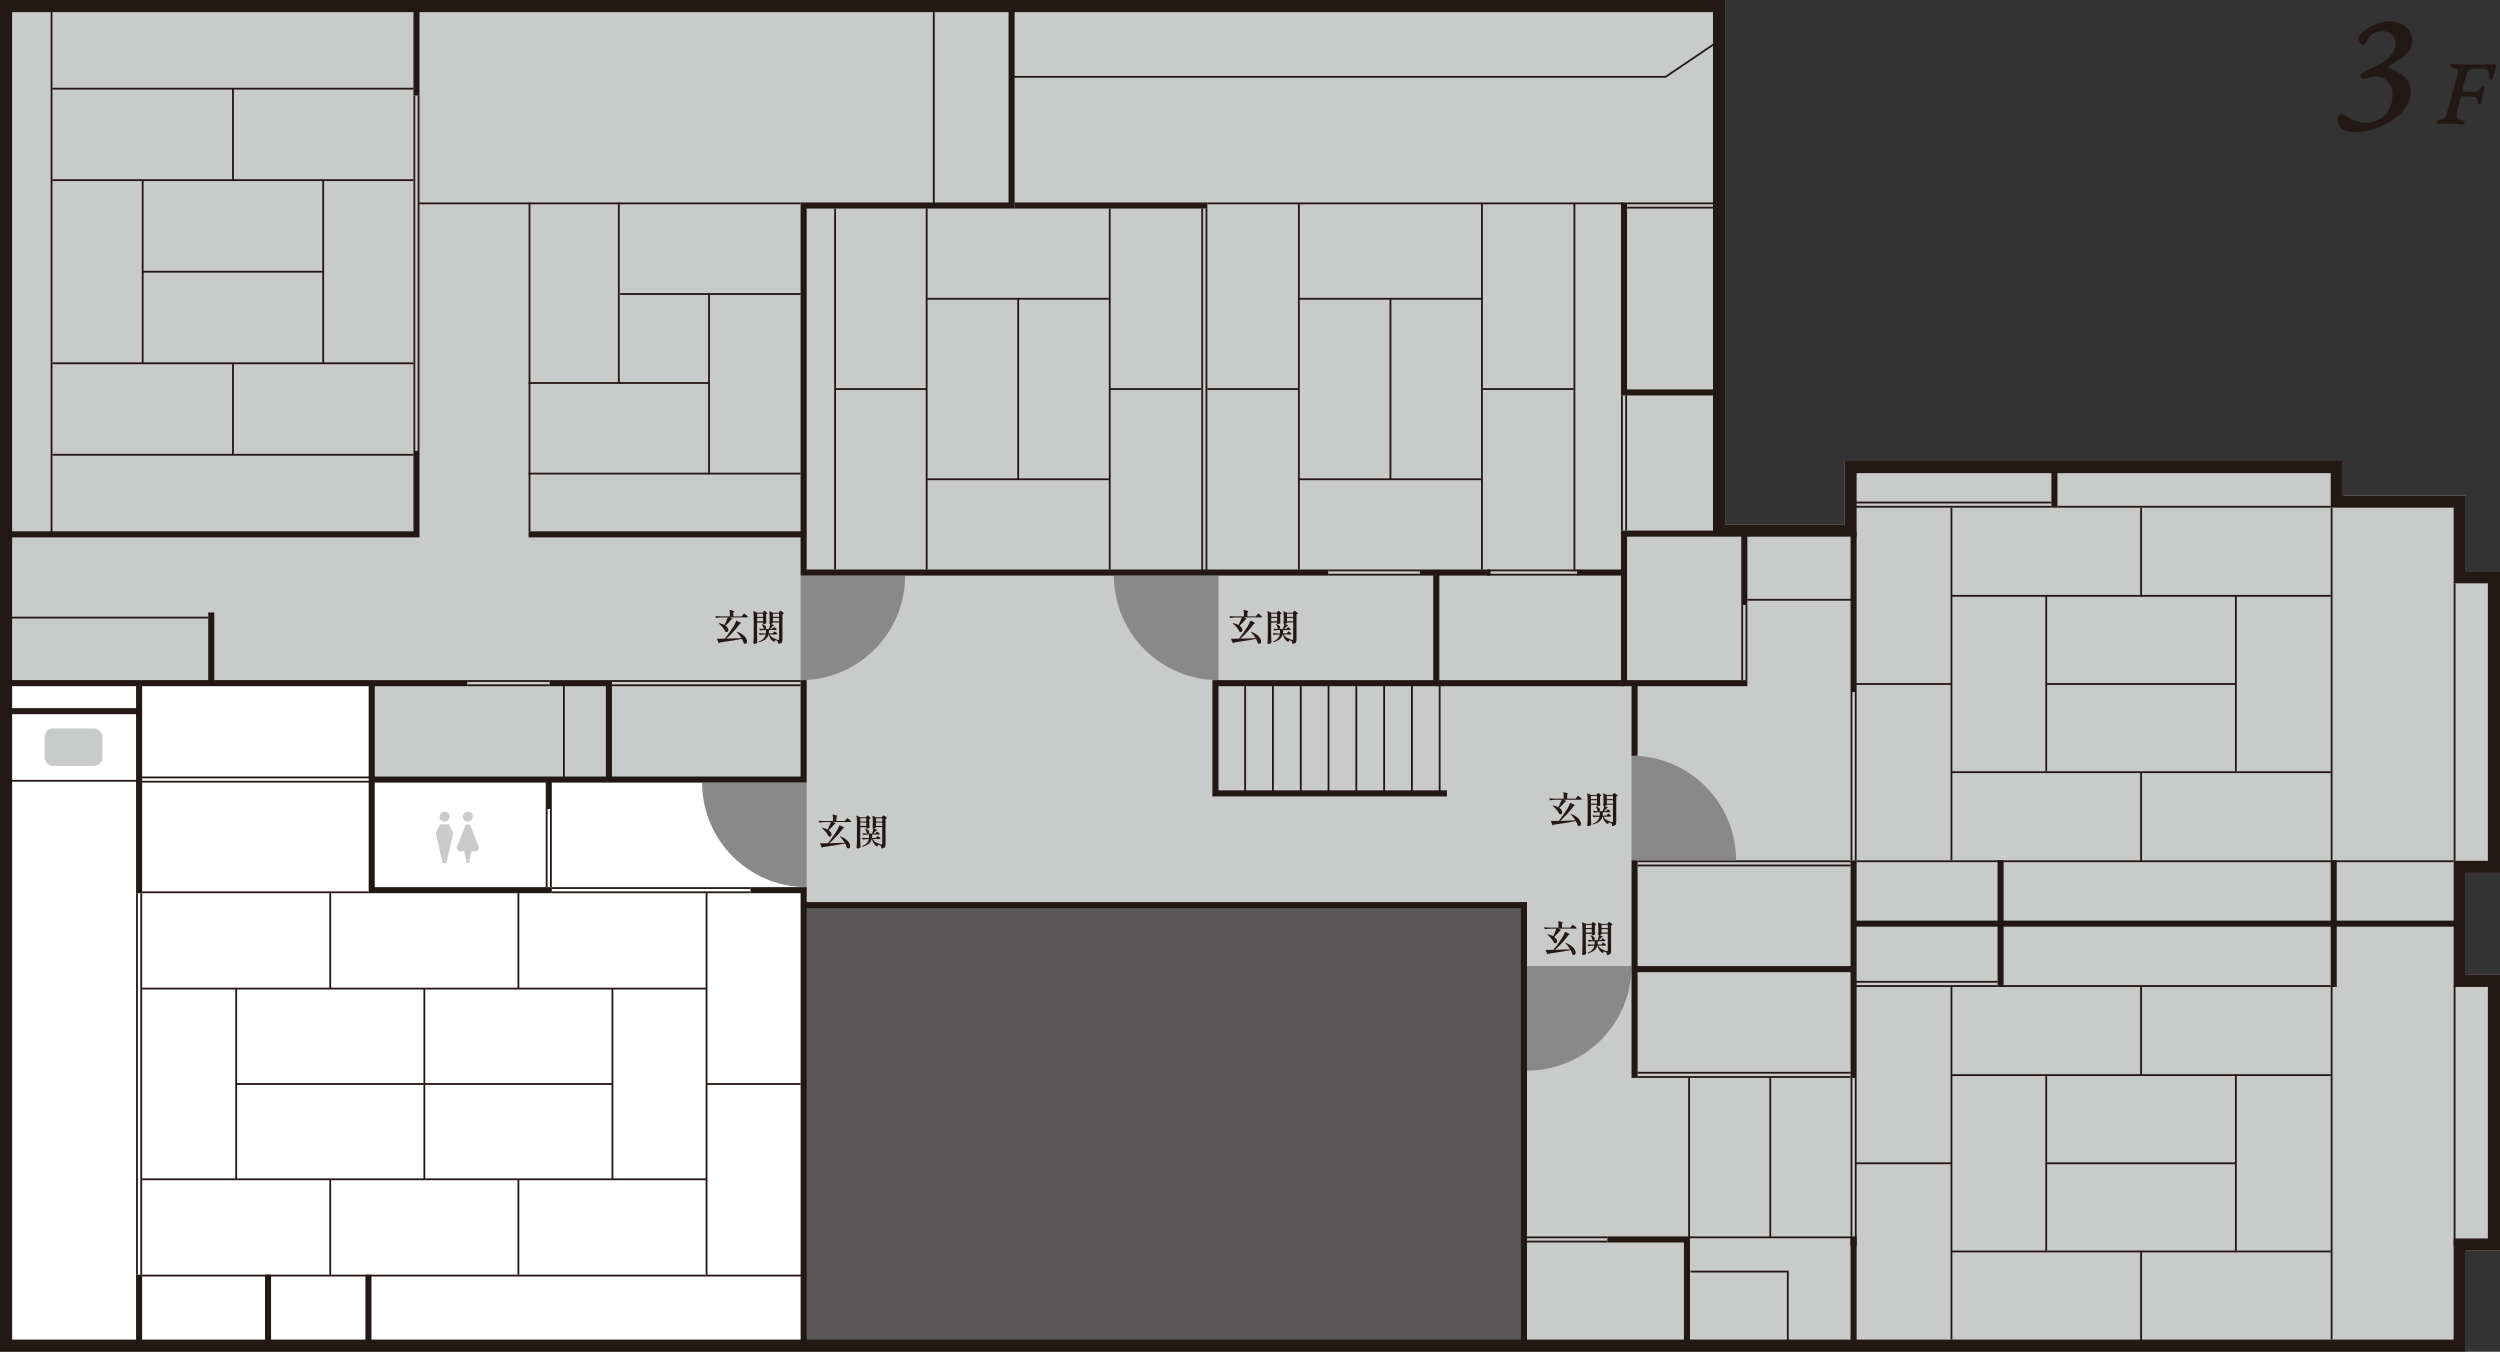 <?xml version="1.0" encoding="UTF-8"?>
<svg id="_suo_map01_2" data-name="suo_map01 2" xmlns="http://www.w3.org/2000/svg" viewBox="0 0 412.28 222.92">
  <rect x="0" y="0" width="412.28" height="222.92" fill="#333333" stroke="none"/>
  <defs>
    <style>
      .cls-1 {
        stroke: #231815;
        stroke-miterlimit: 10;
        stroke-width: .3px;
      }

      .cls-1, .cls-2 {
        fill: none;
      }

      .cls-3 {
        fill: #fff;
      }

      .cls-4 {
        fill: #595757;
      }

      .cls-5 {
        fill: #231815;
      }

      .cls-6 {
        fill: #c9caca;
      }

      .cls-7 {
        fill: #898989;
      }
    </style>
  </defs>
  <g id="_suo_map01_7" data-name="suo_map01 7">
    <polygon class="cls-6" points="406.64 222.92 0 222.92 0 0 284.49 0 284.49 86.5 304.18 86.5 304.18 76.02 386.36 76.02 386.36 81.72 406.64 81.72 406.64 94.2 412.28 94.2 412.28 143.96 406.64 143.96 406.64 160.76 412.28 160.76 412.28 206.24 406.64 206.24 406.64 222.92"/>
  </g>
  <g id="_suo_map01_13" data-name="suo_map01 13">
    <polygon class="cls-3" points="61.37 128.54 61.37 112.7 1.04 112.7 1.04 222.11 132.71 222.11 132.71 128.54 61.37 128.54"/>
  </g>
  <g id="_suo_map01_5" data-name="suo_map01 5">
    <rect class="cls-4" x="132.46" y="149.34" width="118.88" height="73.16"/>
    <rect class="cls-5" x="23.22" y="128.76" width="38.08" height=".3"/>
    <rect class="cls-5" x="23.22" y="128.06" width="38.08" height=".3"/>
    <rect class="cls-5" x="91" y="147" width="32.76" height=".3"/>
    <rect class="cls-5" x="91" y="146.3" width="32.76" height=".3"/>
    <rect class="cls-5" x="100.92" y="112.86" width="31.11" height=".3"/>
    <rect class="cls-5" x="100.92" y="112.16" width="31.11" height=".3"/>
    <rect class="cls-5" x="87.17" y="77.95" width="44.86" height=".3"/>
    <rect class="cls-5" x="69.14" y="33.39" width="62.89" height=".3"/>
    <rect class="cls-5" x="77.06" y="112.86" width="13.58" height=".3"/>
    <rect class="cls-5" x="77.06" y="112.16" width="13.58" height=".3"/>
    <rect class="cls-5" x="219.04" y="94.62" width="15.12" height=".3"/>
    <rect class="cls-5" x="219.04" y="93.92" width="15.12" height=".3"/>
    <rect class="cls-5" x="199.11" y="33.39" width="68.66" height=".3"/>
    <rect class="cls-5" x="245.23" y="94.62" width="15.12" height=".3"/>
    <rect class="cls-5" x="245.23" y="93.92" width="15.12" height=".3"/>
    <rect class="cls-5" x="270.06" y="142.58" width="35.12" height=".3"/>
    <rect class="cls-5" x="270.06" y="141.88" width="35.12" height=".3"/>
    <rect class="cls-5" x="270.06" y="177.46" width="35.12" height=".3"/>
    <rect class="cls-5" x="278.7" y="203.9" width="27.48" height=".3"/>
    <rect class="cls-5" x="270.06" y="176.76" width="35.12" height=".3"/>
    <rect class="cls-5" x="305.91" y="162.46" width="23.51" height=".3"/>
    <rect class="cls-5" x="305.91" y="161.76" width="23.51" height=".3"/>
    <rect class="cls-5" x="306.01" y="83.42" width="32.29" height=".3"/>
    <rect class="cls-5" x="306.01" y="82.72" width="32.29" height=".3"/>
    <rect class="cls-5" x="251.56" y="204.6" width="13.5" height=".3"/>
    <rect class="cls-5" x="251.56" y="203.9" width="13.5" height=".3"/>
    <rect class="cls-5" x="306.18" y="141.88" width="98.46" height=".3"/>
    <rect class="cls-5" x="339.3" y="83.42" width="45.06" height=".3"/>
    <rect class="cls-5" x="268.32" y="34.09" width="15.12" height=".3"/>
    <rect class="cls-5" x="268.32" y="33.39" width="15.12" height=".3"/>
    <rect class="cls-5" x="23.44" y="147" width="37.37" height=".3"/>
    <rect class="cls-5" x="23.44" y="210.21" width="109.13" height=".3"/>
    <rect class="cls-5" x="22.44" y="147.3" width=".3" height="62.91"/>
    <rect class="cls-5" x="23.14" y="147.3" width=".3" height="62.91"/>
    <rect class="cls-5" x="90" y="133.42" width=".3" height="12.88"/>
    <rect class="cls-5" x="90.7" y="133.42" width=".3" height="12.88"/>
    <rect class="cls-5" x="267.32" y="65.22" width=".3" height="22.28"/>
    <rect class="cls-5" x="268.02" y="65.22" width=".3" height="22.28"/>
    <rect class="cls-5" x="404.64" y="96.2" width=".3" height="45.76"/>
    <rect class="cls-5" x="404.64" y="162.46" width=".3" height="43.12"/>
    <rect class="cls-5" x="384.36" y="83.72" width=".3" height="58.16"/>
    <rect class="cls-5" x="384.36" y="162.76" width=".3" height="58.16"/>
    <rect class="cls-5" x="287.16" y="99.76" width=".3" height="12.4"/>
    <rect class="cls-5" x="287.86" y="99.76" width=".3" height="12.4"/>
    <rect class="cls-5" x="305.18" y="114.12" width=".3" height="27.76"/>
    <rect class="cls-5" x="305.88" y="114.12" width=".3" height="27.76"/>
    <rect class="cls-5" x="305.18" y="177.76" width=".3" height="27.76"/>
    <rect class="cls-5" x="305.88" y="177.76" width=".3" height="27.76"/>
    <rect class="cls-5" x="278.4" y="177.76" width=".3" height="26.37"/>
    <rect class="cls-5" x="68.18" y="15.76" width=".3" height="58.56"/>
    <rect class="cls-5" x="68.88" y="15.76" width=".3" height="58.56"/>
    <rect class="cls-5" x="198.11" y="34.39" width=".3" height="59.82"/>
    <rect class="cls-5" x="198.81" y="34.39" width=".3" height="59.82"/>
    <rect class="cls-5" x="87.17" y="33.39" width=".3" height="54.23"/>
    <rect class="cls-5" x="8.35" y="1.11" width=".3" height="86.72"/>
    <path class="cls-7" d="M115.79,129.06c0,9.52,7.72,17.24,17.24,17.24v-17.24s-17.24,0-17.24,0Z"/>
    <path class="cls-7" d="M132.03,112.16c9.52,0,17.24-7.72,17.24-17.24h-17.24s0,17.24,0,17.24Z"/>
    <path class="cls-7" d="M183.7,94.92c0,9.52,7.72,17.24,17.24,17.24v-17.24s-17.24,0-17.24,0Z"/>
    <path class="cls-7" d="M286.3,141.88c0-9.52-7.72-17.24-17.24-17.24v17.24s17.24,0,17.24,0Z"/>
    <path class="cls-7" d="M251.82,176.56c9.52,0,17.24-7.72,17.24-17.24h-17.24s0,17.24,0,17.24Z"/>
    <line class="cls-1" x1="209.92" y1="112.96" x2="209.92" y2="130.9"/>
    <line class="cls-1" x1="214.51" y1="112.96" x2="214.51" y2="130.9"/>
    <line class="cls-1" x1="205.34" y1="112.96" x2="205.34" y2="130.9"/>
    <line class="cls-1" x1="219.09" y1="112.96" x2="219.09" y2="130.9"/>
    <line class="cls-1" x1="223.67" y1="112.96" x2="223.67" y2="130.9"/>
    <line class="cls-1" x1="228.26" y1="112.96" x2="228.26" y2="130.9"/>
    <line class="cls-1" x1="232.84" y1="112.96" x2="232.84" y2="130.9"/>
    <line class="cls-1" x1="237.42" y1="112.96" x2="237.42" y2="130.9"/>
    <line class="cls-1" x1="1.18" y1="128.76" x2="22.79" y2="128.76"/>
    <line class="cls-1" x1="1.61" y1="101.85" x2="34.34" y2="101.85"/>
    <line class="cls-1" x1="92.99" y1="128.53" x2="92.99" y2="112.99"/>
    <rect class="cls-6" x="7.35" y="120.13" width="9.54" height="6.19" rx="1.42" ry="1.42"/>
    <line class="cls-1" x1="288.16" y1="98.91" x2="305.71" y2="98.91"/>
    <rect class="cls-6" x="291.96" y="90.48" width="9.54" height="6.19" rx="1.42" ry="1.42"/>
    <polyline class="cls-1" points="278.78 209.7 294.83 209.7 294.83 222"/>
    <rect class="cls-6" x="281.66" y="212.42" width="9.54" height="6.19" rx="1.42" ry="1.42"/>
    <polyline class="cls-1" points="166.97 12.67 274.68 12.67 283.54 6.68"/>
    <rect class="cls-6" x="254.09" y="4.04" width="9.54" height="6.19" rx="1.42" ry="1.42"/>
    <rect class="cls-6" x="20.88" y="103.95" width="9.54" height="6.19" rx="1.42" ry="1.42"/>
    <g>
      <path class="cls-6" d="M77.54,136.05c-.02-.06-.09-.1-.15-.1h-.47c-.07,0-.13.04-.15.1l-1.42,3.65c-.03.09-.03.19.02.27l.14.26c.06.1.17.17.29.17h.77l.38,1.82c.02.08.08.13.16.13h.1c.08,0,.14-.05.16-.13l.38-1.82h.77c.12,0,.23-.07.29-.17l.14-.26c.05-.08.05-.18.02-.27l-1.42-3.65Z"/>
      <path class="cls-6" d="M74.09,136.03c-.03-.06-.08-.09-.15-.09h-1.25c-.06,0-.12.03-.15.09l-.63,1.25c-.03.07-.04.15-.03.22l1.09,4.72c.02.07.08.13.16.13h.34c.08,0,.14-.05.16-.13l1.09-4.72c.02-.07,0-.15-.03-.22l-.63-1.25Z"/>
      <path class="cls-6" d="M77.97,134.67c0,.45-.37.82-.82.82s-.82-.37-.82-.82.37-.82.82-.82.82.37.82.82"/>
      <path class="cls-6" d="M74.14,134.67c0,.45-.37.82-.82.82s-.82-.37-.82-.82.37-.82.82-.82.82.37.82.82"/>
    </g>
    <g>
      <path class="cls-6" d="M277.63,47.94c-.02-.06-.09-.1-.15-.1h-.47c-.07,0-.13.04-.15.1l-1.42,3.65c-.03.09-.03.19.02.27l.14.26c.06.1.17.17.29.17h.77l.38,1.82c.02.08.08.13.16.13h.1c.08,0,.14-.05.16-.13l.38-1.82h.77c.12,0,.23-.07.29-.17l.14-.26c.05-.08.05-.18.02-.27l-1.42-3.65Z"/>
      <path class="cls-6" d="M274.17,47.92c-.03-.06-.08-.09-.15-.09h-1.25c-.06,0-.12.03-.15.09l-.63,1.25c-.03.07-.04.15-.03.22l1.09,4.72c.02.07.08.13.16.13h.34c.08,0,.14-.05.16-.13l1.09-4.72c.02-.07,0-.15-.03-.22l-.63-1.25Z"/>
      <path class="cls-6" d="M278.06,46.55c0,.45-.37.82-.82.82s-.82-.37-.82-.82.37-.82.82-.82.82.37.82.82"/>
      <path class="cls-6" d="M274.22,46.55c0,.45-.37.82-.82.82s-.82-.37-.82-.82.37-.82.82-.82.82.37.82.82"/>
    </g>
    <g>
      <path class="cls-6" d="M279.84,98.04c-.02-.06-.09-.1-.15-.1h-.47c-.07,0-.13.04-.15.1l-1.42,3.65c-.03.09-.03.19.02.27l.14.26c.06.1.17.17.29.17h.77l.38,1.82c.02.08.08.13.16.13h.1c.08,0,.14-.05.16-.13l.38-1.82h.77c.12,0,.23-.07.29-.17l.14-.26c.05-.08.05-.18.02-.27l-1.42-3.65Z"/>
      <path class="cls-6" d="M276.39,98.03c-.03-.06-.08-.09-.15-.09h-1.25c-.06,0-.12.03-.15.09l-.63,1.25c-.03.07-.04.15-.03.22l1.09,4.72c.02.07.08.13.16.13h.34c.08,0,.14-.05.16-.13l1.09-4.72c.02-.07,0-.15-.03-.22l-.63-1.25Z"/>
      <path class="cls-6" d="M280.27,96.66c0,.45-.37.82-.82.82s-.82-.37-.82-.82.37-.82.82-.82.82.37.82.82"/>
      <path class="cls-6" d="M276.44,96.66c0,.45-.37.82-.82.82s-.82-.37-.82-.82.37-.82.82-.82.82.37.82.82"/>
    </g>
    <g>
      <path class="cls-6" d="M267.43,210.98c-.02-.06-.09-.1-.15-.1h-.47c-.07,0-.13.04-.15.1l-1.42,3.65c-.03.09-.03.19.02.27l.14.26c.06.1.17.17.29.17h.77l.38,1.82c.02.08.08.13.16.13h.1c.08,0,.14-.05.16-.13l.38-1.82h.77c.12,0,.23-.07.29-.17l.14-.26c.05-.08.05-.18.02-.27l-1.42-3.65Z"/>
      <path class="cls-6" d="M263.98,210.97c-.03-.06-.08-.09-.15-.09h-1.25c-.06,0-.12.03-.15.09l-.63,1.25c-.03.07-.04.15-.03.22l1.09,4.72c.02.07.08.13.16.13h.34c.08,0,.14-.05.16-.13l1.09-4.72c.02-.07,0-.15-.03-.22l-.63-1.25Z"/>
      <path class="cls-6" d="M267.86,209.6c0,.45-.37.82-.82.82s-.82-.37-.82-.82.37-.82.82-.82.82.37.82.82"/>
      <path class="cls-6" d="M264.03,209.6c0,.45-.37.82-.82.82s-.82-.37-.82-.82.37-.82.82-.82.82.37.82.82"/>
    </g>
    <g>
      <path class="cls-6" d="M79.63,118.83c-.02-.06-.09-.1-.15-.1h-.47c-.07,0-.13.04-.15.1l-1.42,3.65c-.03.09-.03.19.02.27l.14.26c.06.1.17.17.29.17h.77l.38,1.82c.02.08.08.13.16.13h.1c.08,0,.14-.05.16-.13l.38-1.82h.77c.12,0,.23-.07.29-.17l.14-.26c.05-.08.05-.18.02-.27l-1.42-3.65Z"/>
      <path class="cls-6" d="M76.18,118.82c-.03-.06-.08-.09-.15-.09h-1.25c-.06,0-.12.03-.15.09l-.63,1.25c-.03.07-.04.15-.03.22l1.09,4.72c.02.07.08.13.16.13h.34c.08,0,.14-.05.16-.13l1.09-4.72c.02-.07,0-.15-.03-.22l-.63-1.25Z"/>
      <path class="cls-6" d="M80.06,117.45c0,.45-.37.82-.82.82s-.82-.37-.82-.82.37-.82.82-.82.82.37.82.82"/>
      <path class="cls-6" d="M76.23,117.45c0,.45-.37.82-.82.82s-.82-.37-.82-.82.37-.82.82-.82.82.37.82.82"/>
    </g>
    <line class="cls-1" x1="23.44" y1="163.03" x2="116.6" y2="163.03"/>
    <line class="cls-1" x1="116.61" y1="178.76" x2="132.03" y2="178.76"/>
    <line class="cls-1" x1="39" y1="178.76" x2="100.95" y2="178.76"/>
    <line class="cls-1" x1="23.44" y1="194.48" x2="116.6" y2="194.48"/>
    <line class="cls-1" x1="116.52" y1="147.3" x2="116.52" y2="210.21"/>
    <line class="cls-1" x1="101" y1="163.02" x2="101" y2="194.49"/>
    <line class="cls-1" x1="85.49" y1="147.3" x2="85.49" y2="162.98"/>
    <line class="cls-1" x1="69.98" y1="163.02" x2="69.98" y2="194.49"/>
    <line class="cls-1" x1="54.46" y1="147.3" x2="54.46" y2="162.98"/>
    <line class="cls-1" x1="85.49" y1="194.55" x2="85.49" y2="210.23"/>
    <line class="cls-1" x1="54.46" y1="194.55" x2="54.46" y2="210.23"/>
    <line class="cls-1" x1="38.95" y1="163.02" x2="38.95" y2="194.49"/>
    <line class="cls-1" x1="153.99" y1="1.22" x2="153.99" y2="33.83"/>
    <g>
      <line class="cls-1" x1="8.65" y1="14.62" x2="68.18" y2="14.62"/>
      <line class="cls-1" x1="8.65" y1="29.71" x2="68.18" y2="29.71"/>
      <line class="cls-1" x1="23.56" y1="44.81" x2="53.26" y2="44.81"/>
      <line class="cls-1" x1="8.65" y1="59.91" x2="68.18" y2="59.91"/>
      <line class="cls-1" x1="8.65" y1="75" x2="68.18" y2="75"/>
      <line class="cls-1" x1="23.53" y1="29.74" x2="23.53" y2="59.93"/>
      <line class="cls-1" x1="38.42" y1="14.62" x2="38.42" y2="29.67"/>
      <line class="cls-1" x1="38.42" y1="59.93" x2="38.42" y2="74.99"/>
      <line class="cls-1" x1="53.3" y1="29.74" x2="53.3" y2="59.93"/>
    </g>
    <g>
      <line class="cls-1" x1="183.01" y1="34.39" x2="183.01" y2="93.92"/>
      <line class="cls-1" x1="167.91" y1="49.3" x2="167.91" y2="79"/>
      <line class="cls-1" x1="152.82" y1="34.39" x2="152.82" y2="93.92"/>
      <line class="cls-1" x1="137.72" y1="34.39" x2="137.72" y2="93.92"/>
      <line class="cls-1" x1="182.98" y1="49.27" x2="152.79" y2="49.27"/>
      <line class="cls-1" x1="198.11" y1="64.16" x2="183.05" y2="64.16"/>
      <line class="cls-1" x1="152.79" y1="64.16" x2="137.74" y2="64.16"/>
      <line class="cls-1" x1="182.98" y1="79.04" x2="152.79" y2="79.04"/>
    </g>
    <rect class="cls-5" x="259.49" y="33.59" width=".3" height="60.62"/>
    <line class="cls-1" x1="244.39" y1="33.59" x2="244.39" y2="93.92"/>
    <line class="cls-1" x1="368.72" y1="98.13" x2="368.72" y2="127.23"/>
    <line class="cls-1" x1="353.09" y1="83.72" x2="353.09" y2="98.38"/>
    <line class="cls-1" x1="353.09" y1="127.37" x2="353.09" y2="142.03"/>
    <line class="cls-1" x1="337.45" y1="98.13" x2="337.45" y2="127.23"/>
    <line class="cls-1" x1="321.82" y1="83.72" x2="321.82" y2="141.88"/>
    <line class="cls-1" x1="291.94" y1="177.69" x2="291.94" y2="203.96"/>
    <line class="cls-1" x1="229.3" y1="49.3" x2="229.3" y2="79"/>
    <line class="cls-1" x1="214.2" y1="33.59" x2="214.2" y2="93.92"/>
    <line class="cls-1" x1="244.37" y1="49.27" x2="214.17" y2="49.27"/>
    <line class="cls-1" x1="259.49" y1="64.16" x2="244.44" y2="64.16"/>
    <line class="cls-1" x1="214.17" y1="64.16" x2="199.12" y2="64.16"/>
    <line class="cls-1" x1="244.37" y1="79.04" x2="214.17" y2="79.04"/>
    <line class="cls-1" x1="102.27" y1="48.49" x2="132.03" y2="48.49"/>
    <line class="cls-1" x1="87.17" y1="63.16" x2="116.93" y2="63.16"/>
    <line class="cls-1" x1="102.05" y1="63.16" x2="102.05" y2="33.39"/>
    <line class="cls-1" x1="116.93" y1="78.25" x2="116.93" y2="48.49"/>
    <line class="cls-1" x1="384.36" y1="98.26" x2="321.78" y2="98.26"/>
    <line class="cls-1" x1="368.73" y1="112.8" x2="337.47" y2="112.8"/>
    <line class="cls-1" x1="321.84" y1="112.8" x2="305.63" y2="112.8"/>
    <line class="cls-1" x1="384.36" y1="127.34" x2="321.78" y2="127.34"/>
    <rect class="cls-5" x="329.66" y="162.46" width="54.7" height=".3"/>
    <line class="cls-1" x1="368.72" y1="177.17" x2="368.72" y2="206.27"/>
    <line class="cls-1" x1="353.09" y1="162.76" x2="353.09" y2="177.42"/>
    <line class="cls-1" x1="353.09" y1="206.41" x2="353.09" y2="221.07"/>
    <line class="cls-1" x1="337.45" y1="177.17" x2="337.45" y2="206.27"/>
    <line class="cls-1" x1="321.82" y1="162.76" x2="321.82" y2="220.92"/>
    <line class="cls-1" x1="384.36" y1="177.3" x2="321.78" y2="177.3"/>
    <line class="cls-1" x1="368.73" y1="191.84" x2="337.47" y2="191.84"/>
    <line class="cls-1" x1="321.84" y1="191.84" x2="306.05" y2="191.84"/>
    <line class="cls-1" x1="384.36" y1="206.38" x2="321.78" y2="206.38"/>
  </g>
  <g id="_suo_map01_6" data-name="suo_map01 6">
    <path class="cls-5" d="M406.64,222.92H0V0h284.49v86.5h19.69v-10.48h82.18v5.7h20.28v12.48h5.64v49.76h-5.64v16.8h5.64v45.48h-5.64v16.68ZM2,220.92h402.64v-16.68h5.64v-41.48h-5.64v-20.8h5.64v-45.76h-5.64v-12.48h-20.28v-5.7h-78.18v10.48h-23.69V2H2v218.92Z"/>
    <polygon class="cls-5" points="133.03 221.92 132.03 221.92 132.03 147.3 123.76 147.3 123.76 146.3 133.03 146.3 133.03 221.92"/>
    <polygon class="cls-5" points="251.82 222.5 250.82 222.5 250.82 149.76 132.46 149.76 132.46 148.76 251.82 148.76 251.82 222.5"/>
    <rect class="cls-5" x="305.18" y="141.88" width="1" height="35.88"/>
    <rect class="cls-5" x="250.82" y="148.76" width="1" height="35.88"/>
    <rect class="cls-5" x="305.68" y="151.82" width="99.96" height="1"/>
    <polygon class="cls-5" points="283.24 65.22 267.32 65.22 267.32 33.39 268.32 33.39 268.32 64.22 283.24 64.22 283.24 65.22"/>
    <rect class="cls-5" x="269.06" y="112.56" width="1" height="12.08"/>
    <rect class="cls-5" x="269.06" y="141.88" width="1" height="35.88"/>
    <rect class="cls-5" x="269.56" y="159.32" width="36.12" height="1"/>
    <rect class="cls-5" x="338.3" y="76.77" width="1" height="6.95"/>
    <rect class="cls-5" x="305.18" y="87.76" width="1" height="26.36"/>
    <polygon class="cls-5" points="268.32 88.5 282.49 88.5 282.49 87.5 267.32 87.5 267.32 113.16 288.16 113.16 288.16 112.16 268.32 112.16 268.32 88.5"/>
    <rect class="cls-5" x="329.42" y="141.88" width="1" height="20.88"/>
    <rect class="cls-5" x="384.36" y="141.88" width="1" height="20.88"/>
    <rect class="cls-5" x="305.18" y="204.16" width="1" height="17.76"/>
    <polygon class="cls-5" points="278.7 221.92 277.7 221.92 277.7 204.9 265.07 204.9 265.07 203.9 278.7 203.9 278.7 221.92"/>
    <rect class="cls-5" x="60.26" y="210.21" width="1" height="11.71"/>
    <rect class="cls-5" x="43.7" y="210.21" width="1" height="11.71"/>
    <rect class="cls-5" x="22.44" y="210.21" width="1" height="11.71"/>
    <polygon class="cls-5" points="133.03 129.06 61.3 129.06 61.3 128.06 132.03 128.06 132.03 112.16 133.03 112.16 133.03 129.06"/>
    <polygon class="cls-5" points="238.61 131.34 199.94 131.34 199.94 112.16 236.36 112.16 236.36 94.42 237.36 94.42 237.36 113.16 200.94 113.16 200.94 130.34 238.61 130.34 238.61 131.34"/>
    <rect class="cls-5" x="22.44" y="112.82" width="1" height="34.48"/>
    <polygon class="cls-5" points="100.92 128.56 99.92 128.56 99.92 113.16 90.64 113.16 90.64 112.16 100.92 112.16 100.92 128.56"/>
    <rect class="cls-5" x="90" y="128.56" width="1" height="4.86"/>
    <rect class="cls-5" x="287.16" y="88" width="1" height="11.76"/>
    <polygon class="cls-5" points="219.04 94.92 132.03 94.92 132.03 33.39 166.32 33.39 166.32 1 167.32 1 167.32 34.39 133.03 34.39 133.03 93.92 219.04 93.92 219.04 94.92"/>
    <rect class="cls-5" x="236.79" y="112.16" width="30.96" height="1"/>
    <polygon class="cls-5" points="69.18 88.62 .94 88.62 .94 87.62 68.18 87.62 68.18 74.32 69.18 74.32 69.18 88.62"/>
    <rect class="cls-5" x="167.32" y="33.39" width="31.79" height="1"/>
    <rect class="cls-5" x="234.16" y="93.92" width="11.64" height="1"/>
    <rect class="cls-5" x="260.08" y="93.92" width="7.74" height="1"/>
    <rect class="cls-5" x="87.17" y="87.62" width="45.77" height="1"/>
    <g>
      <rect class="cls-5" x="34.34" y="101" width="1" height="11.67"/>
      <rect class="cls-5" x="1.24" y="112.16" width="75.82" height="1"/>
    </g>
    <rect class="cls-5" x="1.4" y="116.78" width="21.34" height="1"/>
    <rect class="cls-5" x="68.18" y="1" width="1" height="14.76"/>
    <polygon class="cls-5" points="60.8 112.82 61.8 112.82 61.8 146.3 91 146.3 91 147.3 60.8 147.3 60.8 112.82"/>
  </g>
  <g id="_文字2" data-name="文字2">
    <polygon class="cls-2" points="295.24 141.88 287.08 114.28 288.16 114.28 296.32 141.88 295.24 141.88"/>
    <g>
      <path class="cls-5" d="M257.01,153.15c.3.12.45.2.45.24,0,.02-.02.04-.07.05l-.11.03c-.32.4-.64.74-.98,1.02.16.11.29.23.36.36.08.13.12.25.12.37,0,.1-.03.18-.08.24-.05.06-.12.09-.21.09-.06,0-.12-.02-.19-.05-.1-.22-.25-.46-.46-.71s-.44-.47-.67-.67l.05-.05c.36.07.66.18.91.32.2-.39.38-.8.55-1.24h-1.01c-.28,0-.58.03-.9.08l-.15-.31c.22.02.49.04.8.05h1.61c0-.46-.02-.82-.07-1.08.3.07.51.12.62.16s.17.08.17.11c0,.02-.02.03-.05.05l-.11.07v.69h1.4l.17-.23s.05-.06.08-.11c.03-.04.06-.08.08-.1.02-.02.04-.03.05-.03.02,0,.09.04.19.12.11.08.21.17.3.25.09.09.14.15.14.17,0,.06-.06.1-.16.1h-2.84ZM258.94,156.54c-.24-.38-.5-.71-.79-1l.06-.05c.39.15.71.32.95.51.25.19.42.39.53.58.11.19.16.36.16.52,0,.12-.03.21-.08.28-.05.07-.12.11-.21.11s-.16-.03-.25-.1c-.05-.2-.15-.44-.29-.71-.75.16-1.97.35-3.64.59-.04.07-.1.11-.17.13l-.34-.74c.32,0,.76,0,1.32-.02.46-.56.92-1.21,1.39-1.94.23-.37.4-.71.5-1.04.3.13.5.22.62.29.11.06.17.11.17.14,0,.02-.02.03-.06.04l-.12.03c-.27.38-.61.8-1.02,1.25s-.82.86-1.24,1.23c.67-.02,1.51-.04,2.51-.08Z"/>
      <path class="cls-5" d="M261.52,153.97v1.88c0,.5.02.97.05,1.41-.03.06-.09.12-.18.17-.09.05-.2.08-.32.08-.05,0-.09-.01-.12-.04-.03-.02-.04-.05-.04-.08.02-.24.03-.46.04-.69.01-.22.02-.51.02-.87v-2.53c0-.5-.03-.91-.08-1.23l.65.29h.91l.11-.16s.03-.04.05-.07c.02-.03.04-.05.06-.07.02-.02.03-.02.05-.02.02,0,.08.03.16.1.08.06.16.13.24.21.07.07.11.12.11.15-.05.06-.12.09-.22.11v.49c0,.4.02.72.04.95-.02.04-.08.08-.18.13-.1.04-.19.07-.28.07h-.08v-.26h-.98ZM262.5,152.52h-.98v.53h.98v-.53ZM262.5,153.22h-.98v.57h.98v-.57ZM265.54,152.13c.09.07.18.14.26.21.08.07.12.12.12.15-.05.06-.13.1-.23.13v4.18c0,.16-.02.28-.05.37s-.1.17-.2.22c-.1.06-.25.09-.44.11,0-.2-.04-.33-.09-.41-.07-.09-.2-.15-.38-.19v-.02c-.05.03-.09.07-.12.12-.03.05-.04.12-.05.21-.46-.22-.77-.64-.92-1.26h-.03c-.08.3-.24.55-.47.76-.24.2-.6.38-1.09.52l-.07-.09c.37-.15.64-.32.81-.51.17-.19.29-.41.34-.67h-.35c-.2,0-.42.03-.64.08l-.16-.31c.22.02.48.04.79.05h.38c.01-.12.02-.31.03-.56h-.34c-.2,0-.41.03-.62.08l-.15-.31c.16.02.35.04.58.05h.26s-.09-.04-.13-.07c0-.11-.04-.23-.09-.35-.06-.13-.12-.24-.2-.32l.06-.04c.22.06.39.14.5.24.11.1.16.2.16.3,0,.06-.02.11-.05.16s-.07.07-.12.09h.62c.05-.13.1-.27.14-.43s.07-.29.08-.4h-.02s-.06-.01-.08-.04c-.02-.02-.03-.05-.03-.08.02-.15.03-.34.04-.58v-.35c0-.45-.02-.81-.07-1.07l.61.26h.94l.11-.16s.03-.04.05-.07c.02-.02.04-.05.06-.07.02-.02.04-.03.05-.03.02,0,.08.03.18.1ZM265.14,153.97h-1.02v.07s-.04.06-.12.09c-.08.04-.17.06-.25.07.21.07.36.12.44.16s.13.07.13.09c0,.02-.02.03-.05.04l-.11.04c-.1.13-.26.3-.5.5h.38l.11-.15s.04-.05.07-.09.06-.06.08-.06.07.03.14.08c.07.05.14.11.2.17.06.06.09.1.09.13-.02.06-.07.1-.15.1h-1.08c-.01.22-.03.41-.06.56h.67l.11-.16s.03-.04.05-.07c.02-.03.04-.06.06-.07.02-.02.03-.02.05-.02.02,0,.08.03.15.08.08.06.15.12.22.18.07.07.1.11.1.14-.02.06-.07.1-.16.1h-1.12c.19.37.57.64,1.15.79v.07s-.04.01-.04.01l.35.02s.07,0,.09-.03c.01-.02.02-.05.02-.09v-2.76ZM264.12,153.05h1.02v-.53h-1.02v.53ZM264.12,153.79h1.02v-.57h-1.02v.57Z"/>
    </g>
    <g>
      <path class="cls-5" d="M257.86,131.89c.3.12.45.2.45.24,0,.02-.02.04-.07.05l-.11.03c-.32.4-.64.74-.98,1.02.16.11.29.23.36.36s.12.25.12.37c0,.1-.03.18-.08.24-.05.06-.12.09-.21.09-.06,0-.12-.02-.19-.05-.1-.22-.25-.46-.46-.71s-.44-.47-.67-.67l.05-.05c.36.07.66.18.91.32.2-.39.38-.8.55-1.24h-1.01c-.28,0-.58.03-.9.08l-.15-.31c.22.02.49.04.8.05h1.61c0-.46-.02-.82-.07-1.08.3.07.51.12.62.16s.17.08.17.11c0,.02-.02.03-.05.05l-.11.07v.69h1.4l.17-.23s.05-.06.08-.11c.03-.04.06-.08.08-.1.02-.02.04-.03.05-.03.02,0,.09.04.19.12.11.08.21.17.3.25.09.09.14.15.14.17,0,.06-.06.1-.16.1h-2.84ZM259.8,135.27c-.24-.38-.5-.71-.79-1l.06-.05c.39.15.71.32.95.51.25.19.42.39.53.58.11.19.16.36.16.52,0,.12-.03.21-.08.28-.05.07-.12.11-.21.11s-.16-.03-.25-.1c-.05-.2-.15-.44-.29-.71-.75.16-1.97.35-3.64.59-.04.07-.1.11-.17.13l-.34-.74c.32,0,.76,0,1.32-.02.46-.56.92-1.21,1.39-1.94.23-.37.4-.71.5-1.04.3.13.5.22.62.29.11.06.17.11.17.14,0,.02-.02.03-.06.04l-.12.03c-.27.38-.61.8-1.02,1.25s-.82.86-1.24,1.23c.67-.02,1.51-.04,2.51-.08Z"/>
      <path class="cls-5" d="M262.37,132.7v1.88c0,.5.02.97.05,1.41-.03.06-.09.12-.18.17-.09.05-.2.08-.32.08-.05,0-.09-.01-.12-.04-.03-.02-.04-.05-.04-.08.02-.24.03-.46.04-.69.01-.22.02-.51.02-.87v-2.53c0-.5-.03-.91-.08-1.23l.65.29h.91l.11-.16s.03-.04.05-.07c.02-.03.04-.05.06-.07.02-.02.03-.02.05-.02.02,0,.08.03.16.1.08.06.16.13.24.21.07.07.11.12.11.15-.05.06-.12.09-.22.11v.49c0,.4.02.72.04.95-.02.04-.08.08-.18.13-.1.04-.19.07-.28.07h-.08v-.26h-.98ZM263.35,131.26h-.98v.53h.98v-.53ZM263.35,131.96h-.98v.57h.98v-.57ZM266.39,130.86c.09.07.18.14.26.21.08.07.12.12.12.15-.05.06-.13.1-.23.13v4.18c0,.16-.02.28-.05.37s-.1.17-.2.22c-.1.06-.25.09-.44.11,0-.2-.04-.33-.09-.41-.07-.09-.2-.15-.38-.19v-.02c-.05.03-.09.07-.12.12-.03.05-.04.12-.05.21-.46-.22-.77-.64-.92-1.26h-.03c-.08.3-.24.55-.47.76-.24.2-.6.38-1.09.52l-.07-.09c.37-.15.64-.32.81-.51.17-.19.29-.41.34-.67h-.35c-.2,0-.42.03-.64.08l-.16-.31c.22.02.48.04.79.05h.38c.01-.12.02-.31.03-.56h-.34c-.2,0-.41.03-.62.08l-.15-.31c.16.02.35.04.58.05h.26s-.09-.04-.13-.07c0-.11-.04-.23-.09-.35-.06-.13-.12-.24-.2-.32l.06-.04c.22.06.39.14.5.24.11.1.16.2.16.3,0,.06-.02.11-.05.16s-.07.07-.12.09h.62c.05-.13.1-.27.14-.43s.07-.29.08-.4h-.02s-.06-.01-.08-.04c-.02-.02-.03-.05-.03-.08.02-.15.03-.34.04-.58v-.35c0-.45-.02-.81-.07-1.07l.61.26h.94l.11-.16s.03-.04.05-.07c.02-.02.04-.05.06-.07.02-.02.04-.03.05-.03.02,0,.08.03.18.1ZM265.99,132.7h-1.02v.07s-.04.06-.12.09c-.08.04-.17.06-.25.07.21.07.36.12.44.16s.13.07.13.09c0,.02-.02.03-.05.04l-.11.04c-.1.13-.26.3-.5.5h.38l.11-.15s.04-.05.07-.09.06-.06.08-.06.07.03.14.08c.07.05.14.11.2.17.06.06.09.1.09.13-.02.06-.07.1-.15.1h-1.08c-.01.22-.03.41-.06.56h.67l.11-.16s.03-.04.05-.07c.02-.03.04-.06.06-.07.02-.02.03-.02.05-.02.02,0,.08.03.15.08.08.06.15.12.22.18.07.07.1.11.1.14-.02.06-.07.1-.16.1h-1.12c.19.37.57.64,1.15.79v.07s-.04.01-.04.01l.35.02s.07,0,.09-.03c.01-.02.02-.05.02-.09v-2.76ZM264.98,131.79h1.02v-.53h-1.02v.53ZM264.98,132.53h1.02v-.57h-1.02v.57Z"/>
    </g>
    <g>
      <path class="cls-5" d="M205.13,101.83c.3.12.45.2.45.24,0,.02-.02.04-.07.05l-.11.03c-.32.4-.64.74-.98,1.02.16.11.29.23.36.36s.12.25.12.37c0,.1-.03.18-.08.24-.05.06-.12.09-.21.09-.06,0-.12-.02-.19-.05-.1-.22-.25-.46-.46-.71s-.44-.47-.67-.67l.05-.05c.36.07.66.18.91.32.2-.39.38-.8.55-1.24h-1.01c-.28,0-.58.03-.9.08l-.15-.31c.22.02.49.04.8.05h1.61c0-.46-.02-.82-.07-1.08.3.07.51.12.62.16s.17.08.17.11c0,.02-.02.03-.05.05l-.11.07v.69h1.4l.17-.23s.05-.06.08-.11c.03-.04.06-.08.08-.1.02-.02.04-.03.05-.03.02,0,.09.04.19.12.11.08.21.17.3.25.09.09.14.15.14.17,0,.06-.06.1-.16.1h-2.84ZM207.06,105.22c-.24-.38-.5-.71-.79-1l.06-.05c.39.15.71.32.95.51.25.19.42.39.53.58.11.19.16.36.16.52,0,.12-.03.21-.08.28-.05.07-.12.11-.21.11s-.16-.03-.25-.1c-.05-.2-.15-.44-.29-.71-.75.16-1.97.35-3.64.59-.04.07-.1.11-.17.13l-.34-.74c.32,0,.76,0,1.32-.02.46-.56.92-1.21,1.39-1.94.23-.37.4-.71.5-1.04.3.13.5.22.62.29.11.06.17.11.17.14,0,.02-.02.03-.06.04l-.12.03c-.27.38-.61.8-1.02,1.25s-.82.86-1.24,1.23c.67-.02,1.51-.04,2.51-.08Z"/>
      <path class="cls-5" d="M209.63,102.65v1.88c0,.5.02.97.05,1.41-.03.06-.09.12-.18.17-.09.05-.2.08-.32.08-.05,0-.09-.01-.12-.04-.03-.02-.04-.05-.04-.08.02-.24.03-.46.04-.69.01-.22.02-.51.02-.87v-2.53c0-.5-.03-.91-.08-1.23l.65.29h.91l.11-.16s.03-.04.05-.07c.02-.03.04-.05.06-.07.02-.02.03-.02.05-.02.02,0,.08.03.16.1.08.06.16.13.24.21.07.07.11.12.11.15-.05.06-.12.09-.22.11v.49c0,.4.02.72.04.95-.02.04-.08.08-.18.13-.1.04-.19.07-.28.07h-.08v-.26h-.98ZM210.62,101.2h-.98v.53h.98v-.53ZM210.62,101.9h-.98v.57h.98v-.57ZM213.66,100.81c.09.07.18.14.26.21.08.07.12.12.12.15-.05.06-.13.1-.23.13v4.18c0,.16-.02.28-.05.37s-.1.17-.2.22c-.1.06-.25.09-.44.11,0-.2-.04-.33-.09-.41-.07-.09-.2-.15-.38-.19v-.02c-.05.03-.09.07-.12.12-.03.05-.04.12-.05.21-.46-.22-.77-.64-.92-1.26h-.03c-.08.3-.24.55-.47.76-.24.2-.6.38-1.09.52l-.07-.09c.37-.15.64-.32.81-.51.17-.19.29-.41.34-.67h-.35c-.2,0-.42.03-.64.08l-.16-.31c.22.02.48.04.79.05h.38c.01-.12.02-.31.03-.56h-.34c-.2,0-.41.03-.62.08l-.15-.31c.16.02.35.04.58.05h.26s-.09-.04-.13-.07c0-.11-.04-.23-.09-.35-.06-.13-.12-.24-.2-.32l.06-.04c.22.06.39.14.5.24.11.1.16.2.16.3,0,.06-.02.11-.05.16s-.07.07-.12.09h.62c.05-.13.1-.27.14-.43s.07-.29.08-.4h-.02s-.06-.01-.08-.04c-.02-.02-.03-.05-.03-.08.02-.15.03-.34.04-.58v-.35c0-.45-.02-.81-.07-1.07l.61.26h.94l.11-.16s.03-.04.05-.07c.02-.02.04-.05.06-.07.02-.02.04-.03.05-.03.02,0,.08.03.18.1ZM213.26,102.65h-1.02v.07s-.04.06-.12.09c-.08.04-.17.06-.25.07.21.07.36.12.44.16s.13.07.13.09c0,.02-.02.03-.05.04l-.11.04c-.1.13-.26.3-.5.5h.38l.11-.15s.04-.05.07-.09.06-.06.08-.06.07.03.14.08c.07.05.14.11.2.17.06.06.09.1.09.13-.02.06-.07.1-.15.1h-1.08c-.01.22-.03.41-.06.56h.67l.11-.16s.03-.04.05-.07c.02-.03.04-.06.06-.07.02-.02.03-.02.05-.02.02,0,.08.03.15.08.08.06.15.12.22.18.07.07.1.11.1.14-.02.06-.07.1-.16.1h-1.12c.19.37.57.64,1.15.79v.07s-.04.01-.04.01l.35.02s.07,0,.09-.03c.01-.02.02-.05.02-.09v-2.76ZM212.24,101.73h1.02v-.53h-1.02v.53ZM212.24,102.47h1.02v-.57h-1.02v.57Z"/>
    </g>
    <g>
      <path class="cls-5" d="M120.35,101.83c.3.12.45.2.45.24,0,.02-.02.04-.07.05l-.11.03c-.32.4-.64.74-.98,1.02.16.11.29.23.36.36s.12.25.12.37c0,.1-.03.18-.08.24-.05.06-.12.09-.21.09-.06,0-.12-.02-.19-.05-.1-.22-.25-.46-.46-.71s-.44-.47-.67-.67l.05-.05c.36.07.66.18.91.32.2-.39.38-.8.55-1.24h-1.01c-.28,0-.58.03-.9.08l-.15-.31c.22.02.49.04.8.05h1.61c0-.46-.02-.82-.07-1.08.3.07.51.12.62.16s.17.08.17.11c0,.02-.02.03-.05.05l-.11.07v.69h1.4l.17-.23s.05-.06.08-.11c.03-.04.06-.08.08-.1.02-.02.04-.03.05-.03.02,0,.09.04.19.12.11.08.21.17.3.25.09.09.14.15.14.17,0,.06-.06.1-.16.1h-2.84ZM122.28,105.22c-.24-.38-.5-.71-.79-1l.06-.05c.39.15.71.32.95.51.25.19.42.39.53.58.11.19.16.36.16.52,0,.12-.03.21-.08.28-.05.07-.12.11-.21.11s-.16-.03-.25-.1c-.05-.2-.15-.44-.29-.71-.75.16-1.97.35-3.64.59-.04.07-.1.11-.17.13l-.34-.74c.32,0,.76,0,1.32-.02.46-.56.92-1.21,1.39-1.94.23-.37.4-.71.5-1.04.3.13.5.22.62.29.11.06.17.11.17.14,0,.02-.02.03-.06.04l-.12.03c-.27.38-.61.8-1.02,1.25s-.82.86-1.24,1.23c.67-.02,1.51-.04,2.51-.08Z"/>
      <path class="cls-5" d="M124.85,102.65v1.88c0,.5.02.97.05,1.41-.03.06-.09.12-.18.17-.09.05-.2.08-.32.08-.05,0-.09-.01-.12-.04-.03-.02-.04-.05-.04-.08.02-.24.03-.46.04-.69.01-.22.02-.51.02-.87v-2.53c0-.5-.03-.91-.08-1.23l.65.29h.91l.11-.16s.03-.04.05-.07c.02-.03.04-.05.06-.07.02-.02.03-.02.05-.02.02,0,.08.03.16.1.08.06.16.13.24.21.07.07.11.12.11.15-.05.06-.12.09-.22.11v.49c0,.4.02.72.04.95-.02.04-.08.08-.18.13-.1.04-.19.07-.28.07h-.08v-.26h-.98ZM125.84,101.2h-.98v.53h.98v-.53ZM125.84,101.9h-.98v.57h.98v-.57ZM128.88,100.81c.09.07.18.14.26.21.08.07.12.12.12.15-.05.06-.13.1-.23.13v4.18c0,.16-.02.28-.05.37s-.1.17-.2.22c-.1.06-.25.09-.44.11,0-.2-.04-.33-.09-.41-.07-.09-.2-.15-.38-.19v-.02c-.05.03-.09.07-.12.12-.03.05-.04.12-.05.21-.46-.22-.77-.64-.92-1.26h-.03c-.08.3-.24.55-.47.76-.24.2-.6.38-1.09.52l-.07-.09c.37-.15.64-.32.81-.51.17-.19.29-.41.34-.67h-.35c-.2,0-.42.03-.64.08l-.16-.31c.22.02.48.04.79.05h.38c.01-.12.02-.31.03-.56h-.34c-.2,0-.41.03-.62.08l-.15-.31c.16.02.35.04.58.05h.26s-.09-.04-.13-.07c0-.11-.04-.23-.09-.35-.06-.13-.12-.24-.2-.32l.06-.04c.22.06.39.14.5.24.11.1.16.2.16.3,0,.06-.02.11-.05.16s-.07.07-.12.09h.62c.05-.13.1-.27.14-.43s.07-.29.08-.4h-.02s-.06-.01-.08-.04c-.02-.02-.03-.05-.03-.08.02-.15.03-.34.04-.58v-.35c0-.45-.02-.81-.07-1.07l.61.26h.94l.11-.16s.03-.04.05-.07c.02-.02.04-.05.06-.07.02-.02.04-.03.05-.03.02,0,.08.03.18.1ZM128.48,102.65h-1.02v.07s-.04.06-.12.09c-.08.04-.17.06-.25.07.21.07.36.12.44.16s.13.07.13.09c0,.02-.02.03-.05.04l-.11.04c-.1.13-.26.3-.5.5h.38l.11-.15s.04-.05.07-.09.06-.06.08-.06.07.03.14.08c.07.05.14.11.2.17.06.06.09.1.09.13-.02.06-.07.1-.15.1h-1.08c-.01.22-.03.41-.06.56h.67l.11-.16s.03-.04.05-.07c.02-.03.04-.06.06-.07.02-.02.03-.02.05-.02.02,0,.08.03.15.08.08.06.15.12.22.18.07.07.1.11.1.14-.02.06-.07.1-.16.1h-1.12c.19.37.57.64,1.15.79v.07s-.04.01-.04.01l.35.02s.07,0,.09-.03c.01-.02.02-.05.02-.09v-2.76ZM127.46,101.73h1.02v-.53h-1.02v.53ZM127.46,102.47h1.02v-.57h-1.02v.57Z"/>
    </g>
    <g>
      <path class="cls-5" d="M137.36,135.57c.3.12.45.2.45.24,0,.02-.02.04-.07.05l-.11.03c-.32.4-.64.74-.98,1.02.16.11.29.23.36.36s.12.25.12.37c0,.1-.03.18-.08.24-.05.06-.12.09-.21.09-.06,0-.12-.02-.19-.05-.1-.22-.25-.46-.46-.71s-.44-.47-.67-.67l.05-.05c.36.07.66.18.91.32.2-.39.38-.8.55-1.24h-1.01c-.28,0-.58.03-.9.08l-.15-.31c.22.02.49.04.8.05h1.61c0-.46-.02-.82-.07-1.08.3.07.51.12.62.16s.17.08.17.11c0,.02-.02.03-.05.05l-.11.07v.69h1.4l.17-.23s.05-.06.08-.11c.03-.04.06-.08.08-.1.02-.02.04-.03.05-.03.02,0,.09.04.19.12.11.08.21.17.3.25.09.09.14.15.14.17,0,.06-.06.1-.16.1h-2.84ZM139.29,138.96c-.24-.38-.5-.71-.79-1l.06-.05c.39.15.71.32.95.51.25.19.42.39.53.58.11.19.16.36.16.52,0,.12-.03.21-.08.28-.05.07-.12.11-.21.11s-.16-.03-.25-.1c-.05-.2-.15-.44-.29-.71-.75.16-1.97.35-3.64.59-.04.07-.1.11-.17.13l-.34-.74c.32,0,.76,0,1.32-.02.46-.56.92-1.21,1.39-1.94.23-.37.4-.71.5-1.04.3.13.5.22.62.29.11.06.17.11.17.14,0,.02-.02.03-.06.04l-.12.03c-.27.38-.61.8-1.02,1.25s-.82.86-1.24,1.23c.67-.02,1.51-.04,2.51-.08Z"/>
      <path class="cls-5" d="M141.87,136.39v1.88c0,.5.02.97.05,1.41-.03.06-.09.12-.18.17-.09.05-.2.08-.32.08-.05,0-.09-.01-.12-.04-.03-.02-.04-.05-.04-.08.02-.24.03-.46.04-.69.01-.22.02-.51.02-.87v-2.53c0-.5-.03-.91-.08-1.23l.65.29h.91l.11-.16s.03-.04.05-.07c.02-.03.04-.05.06-.07.02-.02.03-.02.05-.02.02,0,.08.03.16.1.08.06.16.13.24.21.07.07.11.12.11.15-.05.06-.12.09-.22.11v.49c0,.4.02.72.04.95-.02.04-.08.08-.18.13-.1.04-.19.07-.28.07h-.08v-.26h-.98ZM142.85,134.94h-.98v.53h.98v-.53ZM142.85,135.64h-.98v.57h.98v-.57ZM145.89,134.55c.09.07.18.14.26.21.08.07.12.12.12.15-.05.06-.13.1-.23.13v4.18c0,.16-.02.28-.05.37s-.1.17-.2.22c-.1.06-.25.09-.44.11,0-.2-.04-.33-.09-.41-.07-.09-.2-.15-.38-.19v-.02c-.05.03-.09.07-.12.12-.03.05-.04.12-.05.21-.46-.22-.77-.64-.92-1.26h-.03c-.08.3-.24.55-.47.76-.24.2-.6.38-1.09.52l-.07-.09c.37-.15.64-.32.81-.51.17-.19.29-.41.34-.67h-.35c-.2,0-.42.03-.64.08l-.16-.31c.22.02.48.04.79.05h.38c.01-.12.02-.31.03-.56h-.34c-.2,0-.41.03-.62.08l-.15-.31c.16.02.35.04.58.05h.26s-.09-.04-.13-.07c0-.11-.04-.23-.09-.35-.06-.13-.12-.24-.2-.32l.06-.04c.22.06.39.14.5.24.11.1.16.2.16.3,0,.06-.02.11-.05.16s-.07.07-.12.09h.62c.05-.13.1-.27.14-.43s.07-.29.08-.4h-.02s-.06-.01-.08-.04c-.02-.02-.03-.05-.03-.08.02-.15.03-.34.04-.58v-.35c0-.45-.02-.81-.07-1.07l.61.26h.94l.11-.16s.03-.04.05-.07c.02-.02.04-.05.06-.07.02-.02.04-.03.05-.03.02,0,.08.03.18.1ZM145.49,136.39h-1.02v.07s-.04.06-.12.09c-.08.04-.17.06-.25.07.21.07.36.12.44.16s.13.07.13.09c0,.02-.02.03-.05.04l-.11.04c-.1.13-.26.3-.5.5h.38l.11-.15s.04-.05.07-.09.06-.06.08-.06.07.03.14.08c.07.05.14.11.2.17.06.06.09.1.09.13-.02.06-.07.1-.15.1h-1.08c-.01.22-.03.41-.06.56h.67l.11-.16s.03-.04.05-.07c.02-.03.04-.06.06-.07.02-.02.03-.02.05-.02.02,0,.08.03.15.08.08.06.15.12.22.18.07.07.1.11.1.14-.02.06-.07.1-.16.1h-1.12c.19.37.57.64,1.15.79v.07s-.04.01-.04.01l.35.02s.07,0,.09-.03c.01-.02.02-.05.02-.09v-2.76ZM144.47,135.48h1.02v-.53h-1.02v.53ZM144.47,136.21h1.02v-.57h-1.02v.57Z"/>
    </g>
    <g>
      <path class="cls-5" d="M397.82,6.69c0,1.46-.84,2.27-2.13,3.14-.59.39-1.12.67-1.79,1.04-.2.11-.14.34.03.36,1.26.42,2.27,1.06,2.74,1.62.59.67.87,1.34.87,2.24.08,2.41-1.85,4.54-5.54,6.02-.98.42-2.49.7-3.44.7-1.04,0-1.96-.2-2.52-.76-.34-.34-.53-1.04-.53-1.48,0-.2.34-.76.62-.76.11,0,.48.14.64.25,1.04.67,2.16,1.18,3.3,1.18,2.86,0,4.54-2.02,4.48-4.73-.03-2.07-1.54-2.86-2.63-2.86-.78,0-1.15.11-1.57.22-.2.06-.45.14-.59.14-.2,0-.5-.25-.5-.45,0-.36.62-.76.78-.81.62-.34,1.23-.56,2.44-1.23,1.6-.87,2.6-2.07,2.58-3.36-.03-1.09-.84-2.02-2.24-2.02-1.62,0-2.38,1.26-2.74,2.02-.06.17-.48.36-.67.2-.17-.14-.48-.78-.48-1.04,0-.28.34-.73.5-.87.78-.67,2.58-1.93,4.59-1.93,2.44,0,3.81,1.65,3.81,3.16Z"/>
      <path class="cls-5" d="M408.95,10.66c1.04,0,2.24-.05,2.47-.1.19-.05.26.4.21.54-.19.69-.45,1.44-.5,1.65-.03.14-.13.42-.24.42-.19,0-.37-.13-.4-.38-.06-.5-.03-.83-.13-1.06-.14-.38-.54-.42-.62-.42-.37,0-1.86-.02-2.39.14-.21.05-.3.13-.5.62-.16.43-.69,2.21-.72,2.79,0,.08.1.24.18.24.34.03,1.42.08,1.7.08.59,0,.83-.3,1.01-.58.21-.29.34-.42.51-.42s.22.24.19.42c-.08.3-.34,1.18-.48,2.08-.06.4-.19.51-.37.51-.14,0-.27-.18-.3-.42-.06-.67-.22-.75-.46-.78-.18-.03-1.2-.13-2.03-.1-.13,0-.19.11-.24.19-.24.43-.69,2.24-.72,2.99-.02.38.16.58.98.77.32.1.4.22.4.34,0,.18-.18.3-.5.3-.53,0-1.76-.1-2.45-.1-.43,0-.82.05-1.26.05-.37,0-.5-.22-.5-.34,0-.14.27-.3.45-.34,1.01-.18,1.1-.5,1.15-.64.58-2.05,1.38-4.9,1.91-6.95.16-.64.16-.8-.85-1.01-.35-.08-.5-.19-.5-.35.02-.14.26-.27.46-.27.51,0,1.2.1,1.71.1h2.83Z"/>
    </g>
  </g>
</svg>

